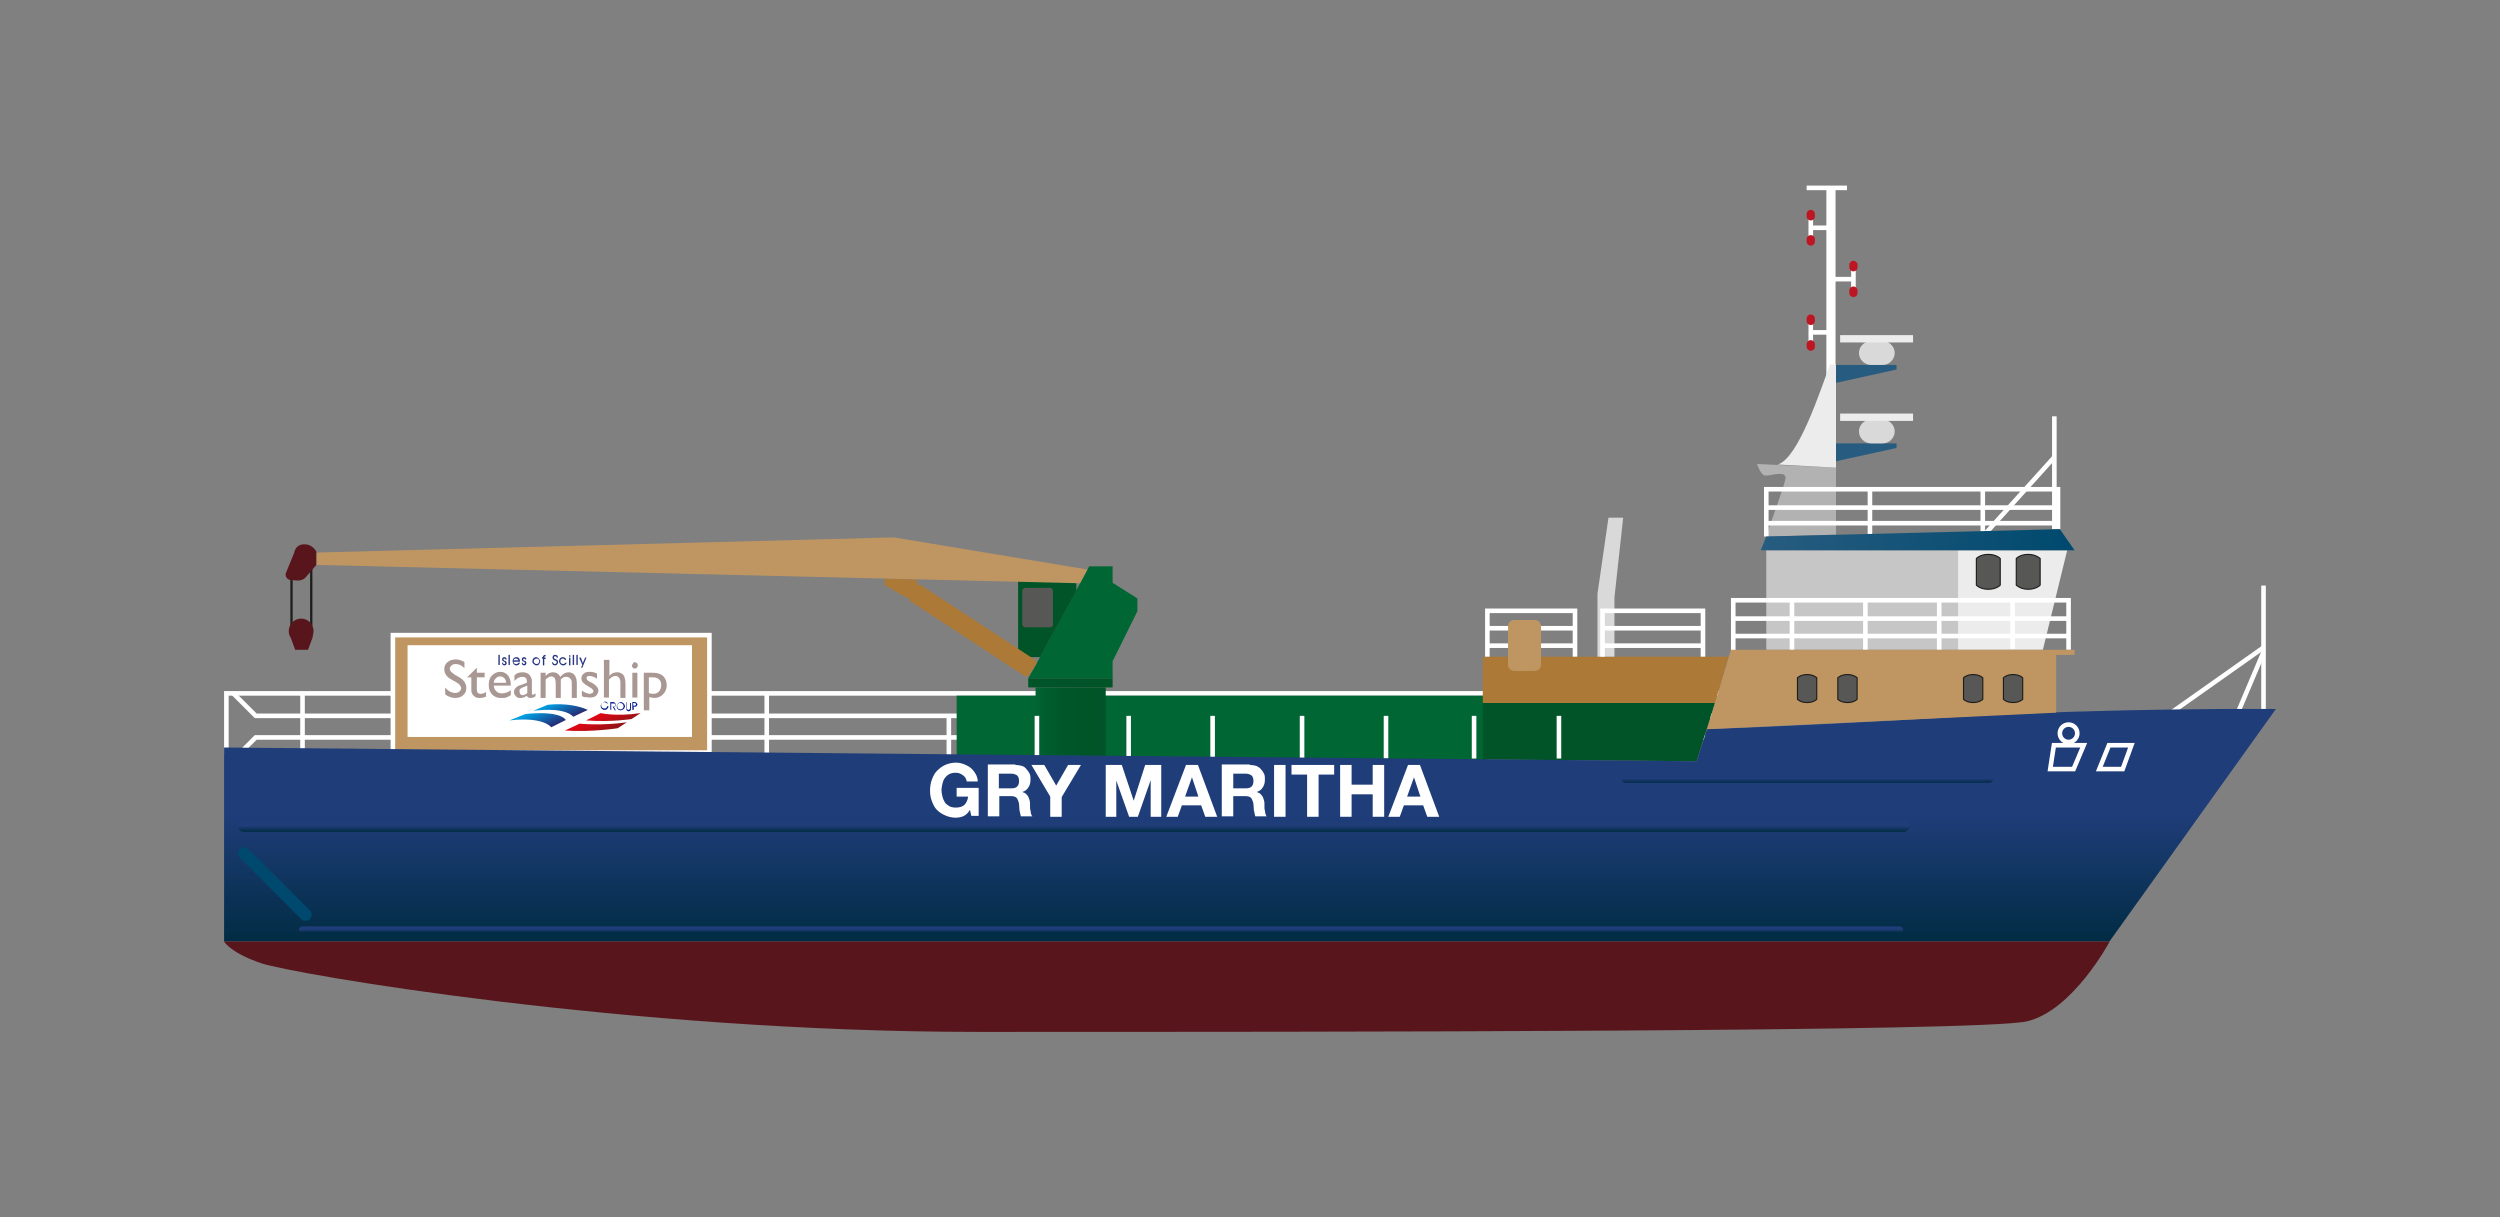 <?xml version="1.0" encoding="UTF-8" standalone="no"?>
<!-- Created with Inkscape (http://www.inkscape.org/) -->

<svg
   xmlns:dc="http://purl.org/dc/elements/1.1/"
   xmlns:cc="http://creativecommons.org/ns#"
   xmlns:rdf="http://www.w3.org/1999/02/22-rdf-syntax-ns#"
   xmlns:svg="http://www.w3.org/2000/svg"
   xmlns="http://www.w3.org/2000/svg"
   xmlns:sodipodi="http://sodipodi.sourceforge.net/DTD/sodipodi-0.dtd"
   xmlns:inkscape="http://www.inkscape.org/namespaces/inkscape"
   width="153.811mm"
   height="74.905mm"
   viewBox="0 0 544.999 265.413"
   id="svg5501"
   version="1.1"
   inkscape:version="0.91 r13725"
   sodipodi:docname="gry-maritha.svg">
  <rect x="0" y="0" width="544.999" height="265.413" fill="#808080" stroke="none"/>
  <defs
     id="defs5503">
    <linearGradient
       id="SVGID_54_"
       gradientUnits="userSpaceOnUse"
       x1="259.222"
       y1="185.348"
       x2="259.06"
       y2="180.72">
      <stop
         offset="8.178110e-02"
         style="stop-color:#923915"
         id="stop1815" />
      <stop
         offset="0.16"
         style="stop-color:#983C14"
         id="stop1817" />
      <stop
         offset="0.263"
         style="stop-color:#A94313"
         id="stop1819" />
      <stop
         offset="0.38"
         style="stop-color:#C44F10"
         id="stop1821" />
      <stop
         offset="0.497"
         style="stop-color:#E75E0C"
         id="stop1823" />
      <stop
         offset="1"
         style="stop-color:#923915"
         id="stop1825" />
    </linearGradient>
    <linearGradient
       id="SVGID_53_"
       gradientUnits="userSpaceOnUse"
       x1="295.524"
       y1="181.033"
       x2="295.524"
       y2="188.283">
      <stop
         offset="0"
         style="stop-color:#133C66"
         id="stop1804" />
      <stop
         offset="0.345"
         style="stop-color:#193763"
         id="stop1806" />
      <stop
         offset="0.696"
         style="stop-color:#252E5C"
         id="stop1808" />
      <stop
         offset="1"
         style="stop-color:#242A5A"
         id="stop1810" />
    </linearGradient>
    <linearGradient
       id="SVGID_52_"
       gradientUnits="userSpaceOnUse"
       x1="227.274"
       y1="181.033"
       x2="227.274"
       y2="188.283">
      <stop
         offset="0"
         style="stop-color:#133C66"
         id="stop1793" />
      <stop
         offset="0.345"
         style="stop-color:#193763"
         id="stop1795" />
      <stop
         offset="0.696"
         style="stop-color:#252E5C"
         id="stop1797" />
      <stop
         offset="1"
         style="stop-color:#242A5A"
         id="stop1799" />
    </linearGradient>
    <linearGradient
       id="SVGID_51_"
       gradientUnits="userSpaceOnUse"
       x1="348.914"
       y1="184.697"
       x2="350.113"
       y2="187.267">
      <stop
         offset="0"
         style="stop-color:#DF0918"
         id="stop1734" />
      <stop
         offset="0.312"
         style="stop-color:#C80D18"
         id="stop1736" />
      <stop
         offset="0.966"
         style="stop-color:#8C1717"
         id="stop1738" />
      <stop
         offset="1"
         style="stop-color:#891817"
         id="stop1740" />
    </linearGradient>
    <linearGradient
       id="SVGID_50_"
       gradientUnits="userSpaceOnUse"
       x1="341.432"
       y1="183.419"
       x2="342.808"
       y2="186.369">
      <stop
         offset="8.588960e-02"
         style="stop-color:#1798D5"
         id="stop1727" />
      <stop
         offset="1"
         style="stop-color:#2A2F6C"
         id="stop1729" />
    </linearGradient>
    <linearGradient
       id="SVGID_49_"
       gradientUnits="userSpaceOnUse"
       x1="260.254"
       y1="155.343"
       x2="261.947"
       y2="158.973">
      <stop
         offset="0"
         style="stop-color:#DF0918"
         id="stop1716" />
      <stop
         offset="0.312"
         style="stop-color:#C80D18"
         id="stop1718" />
      <stop
         offset="0.966"
         style="stop-color:#8C1717"
         id="stop1720" />
      <stop
         offset="1"
         style="stop-color:#891817"
         id="stop1722" />
    </linearGradient>
    <linearGradient
       id="SVGID_48_"
       gradientUnits="userSpaceOnUse"
       x1="249.687"
       y1="153.538"
       x2="251.63"
       y2="157.704">
      <stop
         offset="8.588960e-02"
         style="stop-color:#1798D5"
         id="stop1709" />
      <stop
         offset="1"
         style="stop-color:#2A2F6C"
         id="stop1711" />
    </linearGradient>
    <linearGradient
       id="SVGID_47_"
       gradientUnits="userSpaceOnUse"
       x1="482.907"
       y1="202.456"
       x2="484.675"
       y2="212.486">
      <stop
         offset="9.844520e-02"
         style="stop-color:#737373"
         id="stop1650" />
      <stop
         offset="1"
         style="stop-color:#FFFFFF"
         id="stop1652" />
    </linearGradient>
    <linearGradient
       id="SVGID_46_"
       gradientUnits="userSpaceOnUse"
       x1="353.85"
       y1="184.335"
       x2="365.524"
       y2="184.335">
      <stop
         offset="0"
         style="stop-color:#FFFFFF"
         id="stop1545" />
      <stop
         offset="0.521"
         style="stop-color:#B0B0B0"
         id="stop1547" />
      <stop
         offset="1"
         style="stop-color:#737373"
         id="stop1549" />
    </linearGradient>
    <linearGradient
       id="SVGID_45_"
       gradientUnits="userSpaceOnUse"
       x1="235.024"
       y1="159.616"
       x2="274.69"
       y2="159.616">
      <stop
         offset="0"
         style="stop-color:#CFCFCF"
         id="stop1514" />
      <stop
         offset="0.541"
         style="stop-color:#FFFFFF"
         id="stop1516" />
      <stop
         offset="0.939"
         style="stop-color:#D9D9D9"
         id="stop1518" />
    </linearGradient>
    <linearGradient
       id="SVGID_44_"
       gradientUnits="userSpaceOnUse"
       x1="291.434"
       y1="248.444"
       x2="291.434"
       y2="165.7">
      <stop
         offset="9.844520e-02"
         style="stop-color:#737373"
         id="stop1501" />
      <stop
         offset="0.267"
         style="stop-color:#EAEAEA"
         id="stop1503" />
      <stop
         offset="0.463"
         style="stop-color:#FBFBFB"
         id="stop1505" />
      <stop
         offset="0.923"
         style="stop-color:#D9D9D9"
         id="stop1507" />
    </linearGradient>
    <linearGradient
       id="SVGID_43_"
       gradientUnits="userSpaceOnUse"
       x1="265.607"
       y1="188.741"
       x2="265.607"
       y2="172.491">
      <stop
         offset="0"
         style="stop-color:#CFCFCF"
         id="stop1394" />
      <stop
         offset="0.877"
         style="stop-color:#D9D9D9"
         id="stop1396" />
    </linearGradient>
    <linearGradient
       id="SVGID_42_"
       gradientUnits="userSpaceOnUse"
       x1="302.732"
       y1="163.304"
       x2="358.607"
       y2="163.304">
      <stop
         offset="0"
         style="stop-color:#CFCFCF"
         id="stop1387" />
      <stop
         offset="0.935"
         style="stop-color:#FFFFFF"
         id="stop1389" />
    </linearGradient>
    <linearGradient
       id="SVGID_1_"
       gradientUnits="userSpaceOnUse"
       x1="843.906"
       y1="397.69"
       x2="859.157"
       y2="397.69">
      <stop
         offset="2.482297e-03"
         style="stop-color:#006633"
         id="stop21" />
      <stop
         offset="0.15"
         style="stop-color:#005D2D"
         id="stop23" />
      <stop
         offset="0.413"
         style="stop-color:#005628"
         id="stop25" />
      <stop
         offset="1"
         style="stop-color:#005427"
         id="stop27" />
    </linearGradient>
    <linearGradient
       id="SVGID_2_"
       gradientUnits="userSpaceOnUse"
       x1="890.667"
       y1="394.979"
       x2="890.667"
       y2="445.667">
      <stop
         offset="0.451"
         style="stop-color:#1F3D79"
         id="stop178" />
      <stop
         offset="1"
         style="stop-color:#012C44"
         id="stop180" />
    </linearGradient>
    <linearGradient
       id="SVGID_3_"
       gradientUnits="userSpaceOnUse"
       x1="852.167"
       y1="419.333"
       x2="852.167"
       y2="421.667">
      <stop
         offset="0.451"
         style="stop-color:#1F3D79"
         id="stop187" />
      <stop
         offset="1"
         style="stop-color:#012C44"
         id="stop189" />
    </linearGradient>
    <linearGradient
       id="SVGID_4_"
       gradientUnits="userSpaceOnUse"
       x1="858.167"
       y1="442.333"
       x2="858.167"
       y2="443.667">
      <stop
         offset="0.451"
         style="stop-color:#1F3D79"
         id="stop194" />
      <stop
         offset="1"
         style="stop-color:#012C44"
         id="stop196" />
    </linearGradient>
    <linearGradient
       id="SVGID_5_"
       gradientUnits="userSpaceOnUse"
       x1="1012.167"
       y1="409.333"
       x2="1012.167"
       y2="411">
      <stop
         offset="0.451"
         style="stop-color:#1F3D79"
         id="stop203" />
      <stop
         offset="1"
         style="stop-color:#012C44"
         id="stop205" />
    </linearGradient>
    <linearGradient
       id="SVGID_6_"
       gradientUnits="userSpaceOnUse"
       x1="1002"
       y1="358"
       x2="1070.375"
       y2="358">
      <stop
         offset="0"
         style="stop-color:#275C80"
         id="stop248" />
      <stop
         offset="1"
         style="stop-color:#00496E"
         id="stop250" />
    </linearGradient>
    <linearGradient
       y2="398.716"
       x2="738.873"
       y1="393.962"
       x1="736.657"
       gradientUnits="userSpaceOnUse"
       id="SVGID_39_">
      <stop
         id="stop974"
         style="stop-color:#009EE2"
         offset="8.588960e-02" />
      <stop
         id="stop976"
         style="stop-color:#272771"
         offset="1" />
    </linearGradient>
    <linearGradient
       y2="400.164"
       x2="750.646"
       y1="396.022"
       x1="748.714"
       gradientUnits="userSpaceOnUse"
       id="SVGID_40_">
      <stop
         id="stop981"
         style="stop-color:#E20613"
         offset="0" />
      <stop
         id="stop983"
         style="stop-color:#CB0A14"
         offset="0.312" />
      <stop
         id="stop985"
         style="stop-color:#8F1315"
         offset="0.966" />
      <stop
         id="stop987"
         style="stop-color:#8C1315"
         offset="1" />
    </linearGradient>
  </defs>
  <sodipodi:namedview
     id="base"
     pagecolor="#ffffff"
     bordercolor="#666666"
     borderopacity="1.0"
     inkscape:pageopacity="0.0"
     inkscape:pageshadow="2"
     inkscape:zoom="0.49497475"
     inkscape:cx="125.97272"
     inkscape:cy="-57.815496"
     inkscape:document-units="px"
     inkscape:current-layer="layer1"
     showgrid="false"
     inkscape:window-width="1280"
     inkscape:window-height="657"
     inkscape:window-x="-8"
     inkscape:window-y="-8"
     inkscape:window-maximized="1"
     fit-margin-top="15"
     fit-margin-left="15"
     fit-margin-right="15"
     fit-margin-bottom="15" />
  <g
     inkscape:label="Layer 1"
     inkscape:groupmode="layer"
     id="layer1"
     transform="translate(38.144,35.949)">
    <g
       id="g7621"
       transform="translate(-656.295,-276.292)">
      <polyline
         id="polyline5"
         points="667.5,404.6 667.5,391.5 993.3,391.5 "
         class="st0"
         style="fill:none;stroke:#ffffff;stroke-miterlimit:10" />
      <polyline
         id="polyline7"
         points="992,396.4 673.9,396.4 669,391.5 "
         class="st0"
         style="fill:none;stroke:#ffffff;stroke-miterlimit:10" />
      <polyline
         id="polyline9"
         points="992,401.1 673.9,401.1 671.3,403.7 "
         class="st0"
         style="fill:none;stroke:#ffffff;stroke-miterlimit:10" />
      <rect
         id="rect11"
         height="25.6"
         width="69"
         class="st1"
         y="378.8"
         x="703.8"
         style="fill:#bf9662;stroke:#ffffff;stroke-miterlimit:10" />
      <polygon
         id="polygon18"
         points="826.7,405.8 826.7,392 942.4,392 942.4,406.8 "
         class="st2"
         style="fill:#006633" />
      <rect
         id="rect29"
         height="14.9"
         width="15.3"
         class="st3"
         y="390.2"
         x="843.9"
         style="fill:url(#SVGID_1_)" />
      <line
         id="line31"
         y2="366"
         x2="681.7"
         y1="376.8"
         x1="681.7"
         class="st4"
         style="fill:#58151b;stroke:#1d1d1b;stroke-width:0.5;stroke-miterlimit:10" />
      <line
         id="line33"
         y2="363.7"
         x2="686"
         y1="376.8"
         x1="686"
         class="st5"
         style="fill:none;stroke:#1d1d1b;stroke-width:0.5;stroke-miterlimit:10" />
      <path
         id="path35"
         d="m 687.2,360.8 c 0,0 -0.7,-1.8 -2.7,-1.8 -2,0 -2.2,1.8 -2.2,1.8 l -1.8,4.4 c -0.3,0.7 0.2,1.5 1,1.6 l 1.6,0.1 c 0.6,0 1.2,-0.2 1.6,-0.6 l 2.4,-2.8 0,-2.7 z"
         class="st6"
         inkscape:connector-curvature="0"
         style="fill:#58151b" />
      <rect
         id="rect37"
         height="2"
         width="18.4"
         class="st7"
         y="388.2"
         x="842.3"
         style="fill:#005427" />
      <polygon
         id="polygon39"
         points="842.3,388.2 860.7,388.2 860.7,384.5 866.1,373.6 866.1,370.8 860.7,367.4 860.7,363.8 855.6,363.8 843.9,385.4 "
         class="st2"
         style="fill:#006633" />
      <polygon
         id="polygon41"
         points="840.1,383.6 840.1,366.5 852.8,366.5 852.8,369.1 844.9,383.6 "
         class="st7"
         style="fill:#005427" />
      <path
         id="path43"
         d="m 841.5,387.7 -24.9,-16.3 c -0.3,-0.2 -0.4,-0.7 -0.2,-1 l 1.5,-2.3 c 0.2,-0.3 0.7,-0.4 1,-0.2 l 24.9,16.3 c 0.3,0.2 0.4,0.7 0.2,1 l -1.5,2.3 c -0.2,0.3 -0.6,0.4 -1,0.2 z"
         class="st8"
         inkscape:connector-curvature="0"
         style="fill:#ac7936" />
      <path
         id="path45"
         d="m 811,366.5 0,1.4 4,2.3 c 0,0 1.1,0.8 1.5,0.3 0.3,-0.5 1.5,-2.3 1.5,-2.3 0,0 0.5,-1.5 -0.4,-1.5 -0.8,-0.1 -6.6,-0.2 -6.6,-0.2 z"
         class="st8"
         inkscape:connector-curvature="0"
         style="fill:#ac7936" />
      <polygon
         id="polygon47"
         points="855.2,364.5 813,357.5 687.2,360.8 687.2,363.5 853.6,367.5 "
         class="st9"
         style="fill:#bf9662" />
      <path
         id="path49"
         d="m 847,377.1 -5.3,0 c -0.4,0 -0.7,-0.3 -0.7,-0.7 l 0,-7.2 c 0,-0.4 0.3,-0.7 0.7,-0.7 l 5.3,0 c 0.4,0 0.7,0.3 0.7,0.7 l 0,7.2 c 0.1,0.4 -0.3,0.7 -0.7,0.7 z"
         class="st10"
         inkscape:connector-curvature="0"
         style="fill:#575756" />
      <path
         id="path51"
         d="m 686.5,377.9 c 0,-1.5 -1.2,-2.7 -2.7,-2.7 -1.5,0 -2.7,1.2 -2.7,2.7 0,0.5 0.1,1 0.4,1.4 l 1,2.7 2.8,0 1,-2.7 c 0,-0.4 0.2,-0.9 0.2,-1.4 z"
         class="st6"
         inkscape:connector-curvature="0"
         style="fill:#58151b" />
      <line
         id="line53"
         y2="281.3"
         x2="1017.3"
         y1="324.8"
         x1="1017.3"
         class="st11"
         style="fill:none;stroke:#ffffff;stroke-width:2;stroke-miterlimit:10" />
      <rect
         id="rect55"
         height="21.7"
         width="41.8"
         class="st12"
         y="360.3"
         x="1003.2"
         style="fill:#c6c6c6" />
      <polygon
         id="polygon57"
         points="1068.8,360.3 1045,360.3 1045,382 1063.5,382 "
         class="st13"
         style="fill:#ececec" />
      <path
         id="path59"
         d="m 1018.4,356.9 0,-14.6 -17.2,-0.8 c 0,0 0.7,2.3 1.7,2.5 1,0.2 4.5,-1.2 4.5,0.5 0,1.2 -3.6,10.6 -4.2,12.8 l 15.2,-0.4 z"
         class="st14"
         inkscape:connector-curvature="0"
         style="fill:#b2b2b2" />
      <path
         id="path61"
         d="m 1018.4,342.3 0,-22.5 -1.3,0 c -2.1,5.6 -6.9,20.5 -11.4,21.8 l 12.7,0.7 z"
         class="st13"
         inkscape:connector-curvature="0"
         style="fill:#ececec" />
      <polygon
         id="polygon63"
         points="1031.6,337 1031.6,338 1018.4,340.9 1018.4,337 "
         class="st15"
         style="fill:#275c80" />
      <polygon
         id="polygon65"
         points="1031.6,319.9 1031.6,320.9 1018.4,323.8 1018.4,319.9 "
         class="st15"
         style="fill:#275c80" />
      <path
         id="path67"
         d="m 1054.2,367.9 c 0,0 -0.8,0.9 -2.6,0.9 -1.8,0 -2.6,-0.9 -2.6,-0.9 l 0,-5.8 c 0,0 0.8,-0.9 2.6,-0.9 1.8,0 2.6,0.9 2.6,0.9 l 0,5.8 z"
         class="st16"
         inkscape:connector-curvature="0"
         style="fill:#575756;stroke:#1d1d1b;stroke-width:0.25;stroke-miterlimit:10" />
      <path
         id="path69"
         d="m 1062.9,367.9 c 0,0 -0.8,0.9 -2.6,0.9 -1.7,0 -2.6,-0.9 -2.6,-0.9 l 0,-5.8 c 0,0 0.8,-0.9 2.6,-0.9 1.7,0 2.6,0.9 2.6,0.9 l 0,5.8 z"
         class="st16"
         inkscape:connector-curvature="0"
         style="fill:#575756;stroke:#1d1d1b;stroke-width:0.25;stroke-miterlimit:10" />
      <polygon
         id="polygon71"
         points="941.4,405.9 941.4,393.6 992,393.6 988,406.3 "
         class="st7"
         style="fill:#005427" />
      <polygon
         id="polygon73"
         points="941.4,383.5 941.4,393.6 992,393.6 995,383.5 "
         class="st8"
         style="fill:#ac7936" />
      <path
         id="path75"
         d="m 1028.6,337 -2.6,0 c -1.4,0 -2.6,-1.2 -2.6,-2.6 l 0,0 c 0,-1.4 1.2,-2.6 2.6,-2.6 l 2.6,0 c 1.4,0 2.6,1.2 2.6,2.6 l 0,0 c 0,1.4 -1.2,2.6 -2.6,2.6 z"
         class="st17"
         inkscape:connector-curvature="0"
         style="fill:#d9d9d9" />
      <rect
         id="rect77"
         height="1.6"
         width="15.9"
         class="st13"
         y="330.5"
         x="1019.3"
         style="fill:#ececec" />
      <path
         id="path79"
         d="m 1028.6,319.9 -2.6,0 c -1.4,0 -2.6,-1.2 -2.6,-2.6 l 0,0 c 0,-1.4 1.2,-2.6 2.6,-2.6 l 2.6,0 c 1.4,0 2.6,1.2 2.6,2.6 l 0,0 c 0,1.4 -1.2,2.6 -2.6,2.6 z"
         class="st17"
         inkscape:connector-curvature="0"
         style="fill:#d9d9d9" />
      <rect
         id="rect81"
         height="1.6"
         width="15.9"
         class="st13"
         y="313.4"
         x="1019.3"
         style="fill:#ececec" />
      <polygon
         id="polygon83"
         points="966.4,383.5 970.1,383.5 970.1,370.6 972,353.2 968.8,353.2 966.4,369.8 "
         class="st17"
         style="fill:#d9d9d9" />
      <line
         id="line85"
         y2="403.7"
         x2="684.1"
         y1="391.5"
         x1="684.1"
         class="st0"
         style="fill:none;stroke:#ffffff;stroke-miterlimit:10" />
      <line
         id="line87"
         y2="405.7"
         x2="785.3"
         y1="391.5"
         x1="785.3"
         class="st0"
         style="fill:none;stroke:#ffffff;stroke-miterlimit:10" />
      <line
         id="line89"
         y2="405.7"
         x2="825"
         y1="396.4"
         x1="825"
         class="st0"
         style="fill:none;stroke:#ffffff;stroke-miterlimit:10" />
      <line
         id="line91"
         y2="405.7"
         x2="844.2"
         y1="396.4"
         x1="844.2"
         class="st0"
         style="fill:none;stroke:#ffffff;stroke-miterlimit:10" />
      <line
         id="line93"
         y2="405.7"
         x2="864.2"
         y1="396.4"
         x1="864.2"
         class="st0"
         style="fill:none;stroke:#ffffff;stroke-miterlimit:10" />
      <line
         id="line95"
         y2="405.7"
         x2="882.5"
         y1="396.4"
         x1="882.5"
         class="st0"
         style="fill:none;stroke:#ffffff;stroke-miterlimit:10" />
      <line
         id="line97"
         y2="405.7"
         x2="902"
         y1="396.4"
         x1="902"
         class="st0"
         style="fill:none;stroke:#ffffff;stroke-miterlimit:10" />
      <line
         id="line99"
         y2="405.7"
         x2="920.3"
         y1="396.4"
         x1="920.3"
         class="st0"
         style="fill:none;stroke:#ffffff;stroke-miterlimit:10" />
      <line
         id="line101"
         y2="405.7"
         x2="939.5"
         y1="396.4"
         x1="939.5"
         class="st0"
         style="fill:none;stroke:#ffffff;stroke-miterlimit:10" />
      <line
         id="line103"
         y2="405.7"
         x2="958"
         y1="396.4"
         x1="958"
         class="st0"
         style="fill:none;stroke:#ffffff;stroke-miterlimit:10" />
      <line
         id="line105"
         y2="395.6"
         x2="1111.6"
         y1="368"
         x1="1111.6"
         class="st0"
         style="fill:none;stroke:#ffffff;stroke-miterlimit:10" />
      <line
         id="line107"
         y2="396.2"
         x2="1105.8"
         y1="382.5"
         x1="1111.6"
         class="st0"
         style="fill:none;stroke:#ffffff;stroke-miterlimit:10" />
      <line
         id="line109"
         y2="395.9"
         x2="1091.2"
         y1="381.5"
         x1="1111.6"
         class="st0"
         style="fill:none;stroke:#ffffff;stroke-miterlimit:10" />
      <line
         id="line111"
         y2="331.1"
         x2="1066"
         y1="355.7"
         x1="1066"
         class="st0"
         style="fill:none;stroke:#ffffff;stroke-miterlimit:10" />
      <line
         id="line113"
         y2="357.3"
         x2="1050.4"
         y1="340"
         x1="1066"
         class="st0"
         style="fill:none;stroke:#ffffff;stroke-miterlimit:10" />
      <polyline
         id="polyline115"
         points="1003.2,357.3 1003.2,347 1066.8,347 1066.8,355.7 "
         class="st0"
         style="fill:none;stroke:#ffffff;stroke-miterlimit:10" />
      <line
         id="line117"
         y2="351"
         x2="1003.2"
         y1="351"
         x1="1066.8"
         class="st0"
         style="fill:none;stroke:#ffffff;stroke-miterlimit:10" />
      <line
         id="line119"
         y2="354.4"
         x2="1066.8"
         y1="354.4"
         x1="1003.2"
         class="st0"
         style="fill:none;stroke:#ffffff;stroke-miterlimit:10" />
      <line
         id="line121"
         y2="357.3"
         x2="1050.4"
         y1="347"
         x1="1050.4"
         class="st0"
         style="fill:none;stroke:#ffffff;stroke-miterlimit:10" />
      <line
         id="line123"
         y2="358"
         x2="1025.8"
         y1="347"
         x1="1025.8"
         class="st0"
         style="fill:none;stroke:#ffffff;stroke-miterlimit:10" />
      <polyline
         id="polyline125"
         points="1069.1,382 1069.1,371.2 996,371.2 996,383.5 "
         class="st0"
         style="fill:none;stroke:#ffffff;stroke-miterlimit:10" />
      <line
         id="line127"
         y2="375.2"
         x2="996"
         y1="375.2"
         x1="1069.1"
         class="st0"
         style="fill:none;stroke:#ffffff;stroke-miterlimit:10" />
      <line
         id="line129"
         y2="379"
         x2="996"
         y1="379"
         x1="1069.1"
         class="st0"
         style="fill:none;stroke:#ffffff;stroke-miterlimit:10" />
      <line
         id="line131"
         y2="381.8"
         x2="1056.9"
         y1="371.2"
         x1="1056.9"
         class="st0"
         style="fill:none;stroke:#ffffff;stroke-miterlimit:10" />
      <line
         id="line133"
         y2="382"
         x2="1040.9"
         y1="371.2"
         x1="1040.9"
         class="st0"
         style="fill:none;stroke:#ffffff;stroke-miterlimit:10" />
      <line
         id="line135"
         y2="382"
         x2="1024.8"
         y1="371.2"
         x1="1024.8"
         class="st0"
         style="fill:none;stroke:#ffffff;stroke-miterlimit:10" />
      <line
         id="line137"
         y2="382"
         x2="1008.8"
         y1="371.2"
         x1="1008.8"
         class="st0"
         style="fill:none;stroke:#ffffff;stroke-miterlimit:10" />
      <polyline
         id="polyline139"
         points="942.4,383.5 942.4,373.5 961.5,373.5 961.5,383.5 "
         class="st0"
         style="fill:none;stroke:#ffffff;stroke-miterlimit:10" />
      <line
         id="line141"
         y2="377.3"
         x2="942.4"
         y1="377.3"
         x1="961.5"
         class="st0"
         style="fill:none;stroke:#ffffff;stroke-miterlimit:10" />
      <line
         id="line143"
         y2="381.1"
         x2="961.5"
         y1="381.1"
         x1="942.4"
         class="st0"
         style="fill:none;stroke:#ffffff;stroke-miterlimit:10" />
      <polyline
         id="polyline145"
         points="967.5,383.5 967.5,373.5 989.4,373.5 989.4,383.5 "
         class="st0"
         style="fill:none;stroke:#ffffff;stroke-miterlimit:10" />
      <line
         id="line147"
         y2="377.3"
         x2="989.4"
         y1="377.3"
         x1="967.5"
         class="st0"
         style="fill:none;stroke:#ffffff;stroke-miterlimit:10" />
      <line
         id="line149"
         y2="381.1"
         x2="989.4"
         y1="381.1"
         x1="967.5"
         class="st0"
         style="fill:none;stroke:#ffffff;stroke-miterlimit:10" />
      <line
         id="line151"
         y2="312.8"
         x2="1012.8"
         y1="312.8"
         x1="1017.3"
         class="st0"
         style="fill:none;stroke:#ffffff;stroke-miterlimit:10" />
      <line
         id="line153"
         y2="315.2"
         x2="1012.9"
         y1="310.2"
         x1="1012.9"
         class="st0"
         style="fill:none;stroke:#ffffff;stroke-miterlimit:10" />
      <path
         id="path155"
         d="m 1012.9,311.2 0,0 c -0.5,0 -0.9,-0.4 -0.9,-0.9 l 0,-0.5 c 0,-0.5 0.4,-0.9 0.9,-0.9 l 0,0 c 0.5,0 0.9,0.4 0.9,0.9 l 0,0.5 c 0,0.5 -0.4,0.9 -0.9,0.9 z"
         class="st18"
         inkscape:connector-curvature="0"
         style="fill:#bd1622" />
      <path
         id="path157"
         d="m 1012.9,316.8 0,0 c -0.5,0 -0.9,-0.4 -0.9,-0.9 l 0,-0.5 c 0,-0.5 0.4,-0.9 0.9,-0.9 l 0,0 c 0.5,0 0.9,0.4 0.9,0.9 l 0,0.5 c 0,0.5 -0.4,0.9 -0.9,0.9 z"
         class="st18"
         inkscape:connector-curvature="0"
         style="fill:#bd1622" />
      <line
         id="line159"
         y2="290"
         x2="1012.8"
         y1="290"
         x1="1017.3"
         class="st0"
         style="fill:none;stroke:#ffffff;stroke-miterlimit:10" />
      <line
         id="line161"
         y2="292.4"
         x2="1012.9"
         y1="287.4"
         x1="1012.9"
         class="st0"
         style="fill:none;stroke:#ffffff;stroke-miterlimit:10" />
      <path
         id="path163"
         d="m 1012.9,288.4 0,0 c -0.5,0 -0.9,-0.4 -0.9,-0.9 l 0,-0.5 c 0,-0.5 0.4,-0.9 0.9,-0.9 l 0,0 c 0.5,0 0.9,0.4 0.9,0.9 l 0,0.5 c 0,0.5 -0.4,0.9 -0.9,0.9 z"
         class="st18"
         inkscape:connector-curvature="0"
         style="fill:#bd1622" />
      <path
         id="path165"
         d="m 1012.9,293.9 0,0 c -0.5,0 -0.9,-0.4 -0.9,-0.9 l 0,-0.5 c 0,-0.5 0.4,-0.9 0.9,-0.9 l 0,0 c 0.5,0 0.9,0.4 0.9,0.9 l 0,0.5 c 0,0.5 -0.4,0.9 -0.9,0.9 z"
         class="st18"
         inkscape:connector-curvature="0"
         style="fill:#bd1622" />
      <line
         id="line167"
         y2="301.2"
         x2="1022.3"
         y1="301.2"
         x1="1017.8"
         class="st0"
         style="fill:none;stroke:#ffffff;stroke-miterlimit:10" />
      <line
         id="line169"
         y2="298.8"
         x2="1022.2"
         y1="303.8"
         x1="1022.2"
         class="st0"
         style="fill:none;stroke:#ffffff;stroke-miterlimit:10" />
      <path
         id="path171"
         d="m 1022.2,302.8 0,0 c 0.5,0 0.9,0.4 0.9,0.9 l 0,0.5 c 0,0.5 -0.4,0.9 -0.9,0.9 l 0,0 c -0.5,0 -0.9,-0.4 -0.9,-0.9 l 0,-0.5 c 0,-0.5 0.4,-0.9 0.9,-0.9 z"
         class="st18"
         inkscape:connector-curvature="0"
         style="fill:#bd1622" />
      <path
         id="path173"
         d="m 1022.2,297.2 0,0 c 0.5,0 0.9,0.4 0.9,0.9 l 0,0.5 c 0,0.5 -0.4,0.9 -0.9,0.9 l 0,0 c -0.5,0 -0.9,-0.4 -0.9,-0.9 l 0,-0.5 c 0,-0.5 0.4,-0.9 0.9,-0.9 z"
         class="st18"
         inkscape:connector-curvature="0"
         style="fill:#bd1622" />
      <line
         id="line175"
         y2="281.3"
         x2="1012"
         y1="281.3"
         x1="1020.8"
         class="st0"
         style="fill:none;stroke:#ffffff;stroke-miterlimit:10" />
      <path
         id="path182"
         d="m 667,403.3 0,42.3 411,0 36.3,-50.7 c 0,0 -35,-0.3 -69,1.7 -34,2 -55,2.7 -55,2.7 l -2.3,7 -321,-3 z"
         class="st19"
         style="fill:url(#SVGID_2_)"
         inkscape:connector-curvature="0" />
      <path
         id="path184"
         d="m 1078,445.7 c 0,0 -8,15 -18,17.3 -10,2.3 -152.3,2.3 -228.7,2.3 -76.4,0 -149.7,-12.7 -156.3,-15 -6.7,-2.3 -8,-4.7 -8,-4.7 l 411,0 z"
         class="st6"
         inkscape:connector-curvature="0"
         style="fill:#58151b" />
      <path
         id="path191"
         d="m 1033.2,421.7 -362,0 c -0.6,0 -1.2,-0.5 -1.2,-1.2 l 0,0 c 0,-0.6 0.5,-1.2 1.2,-1.2 l 362,0 c 0.6,0 1.2,0.5 1.2,1.2 l 0,0 c -0.1,0.6 -0.6,1.2 -1.2,1.2 z"
         class="st20"
         style="fill:url(#SVGID_3_)"
         inkscape:connector-curvature="0" />
      <path
         id="path198"
         d="m 1032.3,443.7 -348.3,0 c -0.4,0 -0.7,-0.3 -0.7,-0.7 l 0,0 c 0,-0.4 0.3,-0.7 0.7,-0.7 l 348.3,0 c 0.4,0 0.7,0.3 0.7,0.7 l 0,0 c 0,0.4 -0.3,0.7 -0.7,0.7 z"
         class="st21"
         style="fill:url(#SVGID_4_)"
         inkscape:connector-curvature="0" />
      <path
         id="path200"
         d="m 683.8,440.7 -13.4,-13.4 c -0.5,-0.5 -0.5,-1.4 0,-1.9 l 0,0 c 0.5,-0.5 1.4,-0.5 1.9,0 l 13.4,13.4 c 0.5,0.5 0.5,1.4 0,1.9 l 0,0 c -0.5,0.5 -1.4,0.5 -1.9,0 z"
         class="st22"
         inkscape:connector-curvature="0"
         style="fill:#00496e" />
      <path
         id="path207"
         d="m 1051.8,411 -79.3,0 c -0.5,0 -0.8,-0.4 -0.8,-0.8 l 0,0 c 0,-0.5 0.4,-0.8 0.8,-0.8 l 79.3,0 c 0.5,0 0.8,0.4 0.8,0.8 l 0,0 c 0.1,0.4 -0.3,0.8 -0.8,0.8 z"
         class="st23"
         style="fill:url(#SVGID_5_)"
         inkscape:connector-curvature="0" />
      <g
         id="g209">
        <path
           id="path211"
           d="m 828.1,418.3 c -0.5,0.2 -1.1,0.3 -1.6,0.3 -0.9,0 -1.6,-0.2 -2.3,-0.5 -0.7,-0.3 -1.3,-0.7 -1.8,-1.2 -0.5,-0.5 -0.8,-1.1 -1.1,-1.9 -0.3,-0.8 -0.4,-1.5 -0.4,-2.3 0,-0.8 0.1,-1.6 0.4,-2.4 0.3,-0.8 0.6,-1.4 1.1,-1.9 0.5,-0.5 1.1,-1 1.8,-1.3 0.7,-0.3 1.5,-0.5 2.3,-0.5 0.6,0 1.1,0.1 1.7,0.3 0.5,0.2 1,0.4 1.5,0.8 0.4,0.3 0.8,0.8 1.1,1.3 0.3,0.5 0.5,1.1 0.5,1.7 l -2.4,0 c -0.1,-0.6 -0.4,-1.1 -0.9,-1.4 -0.4,-0.3 -0.9,-0.5 -1.5,-0.5 -0.6,0 -1,0.1 -1.4,0.3 -0.4,0.2 -0.7,0.5 -1,0.9 -0.3,0.4 -0.4,0.8 -0.5,1.2 -0.1,0.5 -0.2,0.9 -0.2,1.4 0,0.5 0.1,0.9 0.2,1.4 0.1,0.4 0.3,0.9 0.5,1.2 0.2,0.4 0.6,0.6 1,0.9 0.4,0.2 0.9,0.3 1.4,0.3 0.8,0 1.5,-0.2 1.9,-0.6 0.4,-0.4 0.7,-1 0.8,-1.8 l -2.5,0 0,-1.9 4.8,0 0,6.1 -1.6,0 -0.3,-1.3 c -0.5,0.8 -1,1.2 -1.5,1.4 z"
           class="st24"
           inkscape:connector-curvature="0"
           style="fill:#ffffff" />
        <path
           id="path213"
           d="m 839.5,407.1 c 0.5,0 1,0.1 1.4,0.2 0.4,0.1 0.8,0.4 1,0.7 0.3,0.3 0.5,0.6 0.7,1 0.2,0.4 0.2,0.8 0.2,1.2 0,0.7 -0.1,1.2 -0.4,1.7 -0.3,0.5 -0.7,0.9 -1.4,1.1 l 0,0 c 0.3,0.1 0.6,0.2 0.8,0.4 0.2,0.2 0.4,0.4 0.5,0.6 0.1,0.2 0.2,0.5 0.3,0.8 0.1,0.3 0.1,0.6 0.1,0.9 0,0.2 0,0.4 0,0.6 0,0.2 0,0.5 0.1,0.7 0,0.3 0.1,0.5 0.1,0.7 0.1,0.2 0.1,0.4 0.3,0.6 l -2.5,0 c -0.1,-0.4 -0.2,-0.8 -0.3,-1.3 0,-0.5 -0.1,-1 -0.1,-1.4 -0.1,-0.6 -0.3,-1 -0.5,-1.3 -0.3,-0.3 -0.7,-0.4 -1.3,-0.4 l -2.5,0 0,4.4 -2.5,0 0,-11.3 6,0 z m -0.9,5.1 c 0.6,0 1,-0.1 1.3,-0.4 0.3,-0.3 0.4,-0.7 0.4,-1.2 0,-0.5 -0.1,-0.9 -0.4,-1.2 -0.3,-0.2 -0.7,-0.4 -1.3,-0.4 l -2.7,0 0,3.2 2.7,0 z"
           class="st24"
           inkscape:connector-curvature="0"
           style="fill:#ffffff" />
        <path
           id="path215"
           d="m 843,407.1 2.8,0 2.6,4.5 2.6,-4.5 2.8,0 -4.2,7 0,4.3 -2.5,0 0,-4.4 -4.1,-6.9 z"
           class="st24"
           inkscape:connector-curvature="0"
           style="fill:#ffffff" />
        <path
           id="path217"
           d="m 862.7,407.1 2.6,7.8 0,0 2.5,-7.8 3.5,0 0,11.3 -2.3,0 0,-8 0,0 -2.8,8 -1.9,0 -2.8,-7.9 0,0 0,7.9 -2.3,0 0,-11.3 3.5,0 z"
           class="st24"
           inkscape:connector-curvature="0"
           style="fill:#ffffff" />
        <path
           id="path219"
           d="m 879.3,407.1 4.2,11.3 -2.6,0 -0.9,-2.5 -4.2,0 -0.9,2.5 -2.5,0 4.3,-11.3 2.6,0 z m 0.1,6.9 -1.4,-4.2 0,0 -1.5,4.2 2.9,0 z"
           class="st24"
           inkscape:connector-curvature="0"
           style="fill:#ffffff" />
        <path
           id="path221"
           d="m 890.6,407.1 c 0.5,0 1,0.1 1.4,0.2 0.4,0.2 0.8,0.4 1,0.7 0.3,0.3 0.5,0.6 0.7,1 0.2,0.4 0.2,0.8 0.2,1.2 0,0.7 -0.1,1.2 -0.4,1.7 -0.3,0.5 -0.7,0.9 -1.4,1.1 l 0,0 c 0.3,0.1 0.6,0.2 0.8,0.4 0.2,0.2 0.4,0.4 0.5,0.6 0.1,0.2 0.2,0.5 0.3,0.8 0.1,0.3 0.1,0.6 0.1,0.9 0,0.2 0,0.4 0,0.6 0,0.2 0,0.5 0.1,0.7 0,0.3 0.1,0.5 0.1,0.7 0.1,0.2 0.1,0.4 0.3,0.6 l -2.5,0 c -0.1,-0.4 -0.2,-0.8 -0.3,-1.3 0,-0.5 -0.1,-1 -0.1,-1.4 -0.1,-0.6 -0.3,-1 -0.5,-1.3 -0.3,-0.3 -0.7,-0.4 -1.3,-0.4 l -2.6,0 0,4.4 -2.5,0 0,-11.3 6.1,0 z m -0.9,5.1 c 0.6,0 1,-0.1 1.3,-0.4 0.3,-0.3 0.4,-0.7 0.4,-1.2 0,-0.5 -0.1,-0.9 -0.4,-1.2 -0.3,-0.2 -0.7,-0.4 -1.3,-0.4 l -2.7,0 0,3.2 2.7,0 z"
           class="st24"
           inkscape:connector-curvature="0"
           style="fill:#ffffff" />
        <path
           id="path223"
           d="m 898.4,407.1 0,11.3 -2.5,0 0,-11.3 2.5,0 z"
           class="st24"
           inkscape:connector-curvature="0"
           style="fill:#ffffff" />
        <path
           id="path225"
           d="m 899.7,409.2 0,-2.1 9.3,0 0,2.1 -3.4,0 0,9.2 -2.5,0 0,-9.2 -3.4,0 z"
           class="st24"
           inkscape:connector-curvature="0"
           style="fill:#ffffff" />
        <path
           id="path227"
           d="m 912.8,407.1 0,4.3 4.6,0 0,-4.3 2.5,0 0,11.3 -2.5,0 0,-4.9 -4.6,0 0,4.9 -2.5,0 0,-11.3 2.5,0 z"
           class="st24"
           inkscape:connector-curvature="0"
           style="fill:#ffffff" />
        <path
           id="path229"
           d="m 927.7,407.1 4.2,11.3 -2.6,0 -0.9,-2.5 -4.2,0 -0.9,2.5 -2.5,0 4.3,-11.3 2.6,0 z m 0.1,6.9 -1.4,-4.2 0,0 -1.5,4.2 2.9,0 z"
           class="st24"
           inkscape:connector-curvature="0"
           style="fill:#ffffff" />
      </g>
      <polygon
         id="polygon231"
         points="1070.2,408 1072.4,402.8 1065.9,402.8 1065.1,408 "
         class="st0"
         style="fill:none;stroke:#ffffff;stroke-miterlimit:10" />
      <polygon
         id="polygon233"
         points="1075.8,408 1080.9,408 1082.8,402.8 1077.9,402.8 "
         class="st0"
         style="fill:none;stroke:#ffffff;stroke-miterlimit:10" />
      <circle
         id="circle235"
         r="1.9"
         cy="400.2"
         cx="1069.1"
         class="st0"
         style="fill:none;stroke:#ffffff;stroke-miterlimit:10" />
      <polygon
         id="polygon237"
         points="1066.4,395.7 990.3,399.3 995.5,382 1070.4,382 1070.4,383.1 1066.4,383.1 "
         class="st9"
         style="fill:#bf9662" />
      <path
         id="path239"
         d="m 1014.2,392.8 c 0,0 -0.7,0.7 -2.1,0.7 -1.4,0 -2.1,-0.7 -2.1,-0.7 l 0,-4.7 c 0,0 0.7,-0.7 2.1,-0.7 1.4,0 2.1,0.7 2.1,0.7 l 0,4.7 z"
         class="st16"
         inkscape:connector-curvature="0"
         style="fill:#575756;stroke:#1d1d1b;stroke-width:0.25;stroke-miterlimit:10" />
      <path
         id="path241"
         d="m 1023,392.8 c 0,0 -0.7,0.7 -2.1,0.7 -1.4,0 -2.1,-0.7 -2.1,-0.7 l 0,-4.7 c 0,0 0.7,-0.7 2.1,-0.7 1.4,0 2.1,0.7 2.1,0.7 l 0,4.7 z"
         class="st16"
         inkscape:connector-curvature="0"
         style="fill:#575756;stroke:#1d1d1b;stroke-width:0.25;stroke-miterlimit:10" />
      <path
         id="path243"
         d="m 1050.4,392.8 c 0,0 -0.7,0.7 -2.1,0.7 -1.4,0 -2.1,-0.7 -2.1,-0.7 l 0,-4.7 c 0,0 0.7,-0.7 2.1,-0.7 1.4,0 2.1,0.7 2.1,0.7 l 0,4.7 z"
         class="st16"
         inkscape:connector-curvature="0"
         style="fill:#575756;stroke:#1d1d1b;stroke-width:0.25;stroke-miterlimit:10" />
      <path
         id="path245"
         d="m 1059.1,392.8 c 0,0 -0.7,0.7 -2.1,0.7 -1.4,0 -2.1,-0.7 -2.1,-0.7 l 0,-4.7 c 0,0 0.7,-0.7 2.1,-0.7 1.4,0 2.1,0.7 2.1,0.7 l 0,4.7 z"
         class="st16"
         inkscape:connector-curvature="0"
         style="fill:#575756;stroke:#1d1d1b;stroke-width:0.25;stroke-miterlimit:10" />
      <polygon
         id="polygon252"
         points="1067.2,355.7 1070.4,360.3 1002,360.3 1003.2,357.3 "
         class="st25"
         style="fill:url(#SVGID_6_)" />
      <path
         id="path254"
         d="m 952.7,386.6 -4.4,0 c -0.8,0 -1.4,-0.6 -1.4,-1.4 l 0,-8.3 c 0,-0.8 0.6,-1.4 1.4,-1.4 l 4.4,0 c 0.8,0 1.4,0.6 1.4,1.4 l 0,8.3 c 0,0.8 -0.6,1.4 -1.4,1.4 z"
         class="st9"
         inkscape:connector-curvature="0"
         style="fill:#bf9662" />
      <rect
         id="rect925"
         height="20"
         width="62"
         class="st24"
         y="381"
         x="707"
         style="fill:#ffffff" />
      <rect
         id="rect927"
         height="2.2"
         width="0.3"
         class="st92"
         y="383.1"
         x="726.8"
         style="fill:#283582" />
      <path
         id="path929"
         d="m 727.8,384.8 c 0,0.2 0.1,0.3 0.3,0.3 0.1,0 0.2,-0.1 0.2,-0.2 0,-0.1 -0.1,-0.2 -0.2,-0.3 -0.2,-0.1 -0.3,-0.1 -0.3,-0.1 -0.1,-0.1 -0.2,-0.2 -0.2,-0.4 0,-0.3 0.2,-0.5 0.5,-0.5 0.3,0 0.5,0.2 0.5,0.5 l -0.3,0 c 0,-0.1 -0.1,-0.2 -0.2,-0.2 -0.1,0 -0.2,0.1 -0.2,0.2 0,0.2 0.1,0.2 0.3,0.3 0.3,0.1 0.4,0.2 0.4,0.5 0,0.3 -0.2,0.5 -0.5,0.5 -0.3,0 -0.5,-0.2 -0.5,-0.6 l 0.2,0 z"
         class="st92"
         inkscape:connector-curvature="0"
         style="fill:#283582" />
      <rect
         id="rect931"
         height="2.2"
         width="0.3"
         class="st92"
         y="383.1"
         x="729"
         style="fill:#283582" />
      <path
         id="path933"
         d="m 731.2,384.3 -1.1,0 c 0.1,-0.3 0.3,-0.4 0.5,-0.4 0.3,0 0.5,0.2 0.6,0.4 z m -1.1,0.3 1.4,0 c 0,0 0,0 0,0 0,-0.2 0,-0.4 -0.1,-0.6 -0.2,-0.3 -0.4,-0.4 -0.7,-0.4 -0.2,0 -0.5,0.1 -0.6,0.3 -0.2,0.2 -0.2,0.4 -0.2,0.6 0,0.2 0.1,0.5 0.2,0.6 0.2,0.2 0.4,0.3 0.6,0.3 0.4,0 0.7,-0.2 0.8,-0.6 l -0.3,0 c -0.1,0.2 -0.3,0.3 -0.5,0.3 -0.4,0 -0.6,-0.2 -0.6,-0.5"
         class="st92"
         inkscape:connector-curvature="0"
         style="fill:#283582" />
      <path
         id="path935"
         d="m 732.1,384.8 c 0,0.2 0.1,0.3 0.3,0.3 0.1,0 0.2,-0.1 0.2,-0.2 0,-0.1 -0.1,-0.2 -0.2,-0.3 -0.2,-0.1 -0.3,-0.1 -0.3,-0.1 -0.1,-0.1 -0.2,-0.2 -0.2,-0.4 0,-0.3 0.2,-0.5 0.5,-0.5 0.3,0 0.5,0.2 0.5,0.5 l -0.3,0 c 0,-0.1 -0.1,-0.2 -0.2,-0.2 -0.1,0 -0.2,0.1 -0.2,0.2 0,0.2 0.1,0.2 0.3,0.3 0.3,0.1 0.4,0.2 0.4,0.5 0,0.3 -0.2,0.5 -0.5,0.5 -0.3,0 -0.5,-0.2 -0.5,-0.6 l 0.2,0 z"
         class="st92"
         inkscape:connector-curvature="0"
         style="fill:#283582" />
      <path
         id="path937"
         d="m 734.5,384.5 c 0,-0.3 0.3,-0.6 0.6,-0.6 0.3,0 0.6,0.2 0.6,0.6 0,0.3 -0.2,0.6 -0.6,0.6 -0.3,0 -0.6,-0.3 -0.6,-0.6 z m -0.3,0 c 0,0.2 0.1,0.5 0.3,0.6 0.2,0.2 0.4,0.3 0.6,0.3 0.2,0 0.5,-0.1 0.6,-0.3 0.1,-0.2 0.2,-0.4 0.2,-0.6 0,-0.2 -0.1,-0.4 -0.3,-0.6 -0.2,-0.2 -0.4,-0.3 -0.6,-0.3 -0.2,0 -0.4,0.1 -0.6,0.3 -0.1,0.1 -0.2,0.4 -0.2,0.6"
         class="st92"
         inkscape:connector-curvature="0"
         style="fill:#283582" />
      <path
         id="path939"
         d="m 736.5,385.3 0,-1.4 -0.2,0 0,-0.3 0.2,0 c 0,0 0,0 0,0 0,-0.3 0.2,-0.5 0.6,-0.5 l 0,0.3 c 0,0 0,0 0,0 -0.2,0 -0.3,0.1 -0.3,0.3 0,0 0,0 0,0 l 0.3,0 0,0.3 -0.3,0 0,1.4 -0.3,0 z"
         class="st92"
         inkscape:connector-curvature="0"
         style="fill:#283582" />
      <path
         id="path941"
         d="m 738.7,384.7 c 0,0.2 0.2,0.4 0.4,0.4 0.2,0 0.4,-0.1 0.4,-0.4 0,-0.2 -0.1,-0.3 -0.4,-0.4 -0.2,0 -0.3,-0.1 -0.4,-0.3 -0.1,-0.1 -0.1,-0.2 -0.1,-0.3 0,-0.4 0.2,-0.6 0.6,-0.6 0.3,0 0.6,0.2 0.6,0.6 l -0.3,0 c 0,-0.2 -0.1,-0.3 -0.3,-0.3 -0.2,0 -0.3,0.1 -0.3,0.3 0,0.1 0,0.1 0.1,0.2 0.1,0.1 0.3,0.1 0.4,0.2 0.3,0.1 0.4,0.3 0.4,0.6 0,0.4 -0.3,0.7 -0.7,0.7 -0.4,0 -0.6,-0.3 -0.6,-0.7 l 0.2,0 z"
         class="st92"
         inkscape:connector-curvature="0"
         style="fill:#283582" />
      <path
         id="path943"
         d="m 740.9,385.4 c -0.2,0 -0.5,-0.1 -0.6,-0.3 -0.2,-0.2 -0.3,-0.4 -0.3,-0.6 0,-0.2 0.1,-0.4 0.2,-0.6 0.2,-0.2 0.4,-0.3 0.6,-0.3 0.4,0 0.7,0.2 0.8,0.6 l -0.3,0 c -0.1,-0.2 -0.3,-0.3 -0.5,-0.3 -0.3,0 -0.5,0.3 -0.5,0.6 0,0.3 0.2,0.6 0.6,0.6 0.2,0 0.4,-0.1 0.5,-0.3 l 0.3,0 c -0.1,0.4 -0.4,0.6 -0.8,0.6"
         class="st92"
         inkscape:connector-curvature="0"
         style="fill:#283582" />
      <path
         id="path945"
         d="m 742.2,383.7 0.3,0 0,1.7 -0.3,0 0,-1.7 z m 0,-0.2 0,-0.3 0.3,0 0,0.3 -0.3,0 z"
         class="st92"
         inkscape:connector-curvature="0"
         style="fill:#283582" />
      <rect
         id="rect947"
         height="2.2"
         width="0.3"
         class="st92"
         y="383.1"
         x="743"
         style="fill:#283582" />
      <rect
         id="rect949"
         height="2.2"
         width="0.3"
         class="st92"
         y="383.1"
         x="743.8"
         style="fill:#283582" />
      <polygon
         id="polygon951"
         points="745.2,384.9 745.7,383.7 746,383.7 745.1,385.9 744.8,385.9 745.1,385.3 744.4,383.7 744.8,383.7 "
         class="st92"
         style="fill:#283582" />
      <path
         id="path953"
         d="m 717.5,389 -0.9,-0.5 c -0.6,-0.3 -1,-0.7 -1.2,-1 -0.2,-0.3 -0.4,-0.7 -0.4,-1.2 0,-0.7 0.2,-1.2 0.7,-1.6 0.5,-0.4 1,-0.6 1.8,-0.6 0.7,0 1.3,0.2 1.9,0.6 l 0,1.3 c -0.6,-0.6 -1.2,-0.9 -1.9,-0.9 -0.4,0 -0.7,0.1 -0.9,0.3 -0.2,0.2 -0.4,0.4 -0.4,0.7 0,0.2 0.1,0.5 0.3,0.7 0.2,0.2 0.5,0.4 0.9,0.7 l 0.9,0.5 c 1,0.6 1.5,1.4 1.5,2.3 0,0.7 -0.2,1.2 -0.7,1.6 -0.4,0.4 -1,0.6 -1.7,0.6 -0.8,0 -1.6,-0.3 -2.2,-0.8 l 0,-1.5 c 0.6,0.8 1.4,1.2 2.2,1.2 0.4,0 0.7,-0.1 0.9,-0.3 0.2,-0.2 0.4,-0.5 0.4,-0.8 -0.1,-0.4 -0.4,-0.9 -1.2,-1.3 z"
         class="st93"
         inkscape:connector-curvature="0"
         style="fill:#a89792" />
      <path
         id="path955"
         d="m 720.1,387.9 2,-2 0,1.1 1.7,0 0,1 -1.7,0 0,2.7 c 0,0.6 0.3,0.9 0.8,0.9 0.4,0 0.8,-0.1 1.2,-0.4 l 0,1 c -0.4,0.2 -0.9,0.3 -1.4,0.3 -0.5,0 -0.9,-0.1 -1.2,-0.4 -0.1,-0.1 -0.2,-0.2 -0.3,-0.3 -0.1,-0.1 -0.1,-0.3 -0.2,-0.4 -0.1,-0.1 -0.1,-0.5 -0.1,-1 l 0,-2.4 -0.9,0 0,-0.1 z"
         class="st93"
         inkscape:connector-curvature="0"
         style="fill:#a89792" />
      <path
         id="path957"
         d="m 729.6,389.8 -3.8,0 c 0,0.5 0.2,0.9 0.5,1.2 0.3,0.3 0.7,0.5 1.2,0.5 0.7,0 1.4,-0.2 2,-0.7 l 0,1.1 c -0.3,0.2 -0.7,0.4 -1,0.5 -0.3,0.1 -0.7,0.1 -1.1,0.1 -0.6,0 -1.1,-0.1 -1.5,-0.4 -0.4,-0.2 -0.7,-0.6 -0.9,-1 -0.2,-0.4 -0.3,-0.9 -0.3,-1.5 0,-0.8 0.2,-1.5 0.7,-2 0.5,-0.5 1.1,-0.8 1.8,-0.8 0.7,0 1.3,0.3 1.7,0.8 0.4,0.5 0.6,1.2 0.6,2 l 0,0.2 z m -3.8,-0.6 2.7,0 c 0,-0.4 -0.2,-0.8 -0.4,-1 -0.2,-0.2 -0.5,-0.4 -0.9,-0.4 -0.4,0 -0.7,0.1 -0.9,0.4 -0.3,0.2 -0.5,0.5 -0.5,1 z"
         class="st93"
         inkscape:connector-curvature="0"
         style="fill:#a89792" />
      <path
         id="path959"
         d="m 734.1,389.2 0,2.3 c 0,0.2 0.1,0.3 0.2,0.3 0.1,0 0.3,-0.1 0.6,-0.3 l 0,0.6 c -0.2,0.2 -0.4,0.3 -0.6,0.3 -0.1,0.1 -0.3,0.1 -0.5,0.1 -0.5,0 -0.7,-0.2 -0.8,-0.5 -0.5,0.4 -0.9,0.5 -1.5,0.5 -0.4,0 -0.7,-0.1 -0.9,-0.4 -0.3,-0.3 -0.4,-0.6 -0.4,-0.9 0,-0.3 0.1,-0.7 0.4,-0.9 0.2,-0.3 0.6,-0.5 1,-0.6 l 1.4,-0.5 0,-0.3 c 0,-0.7 -0.3,-1 -1,-1 -0.6,0 -1.2,0.3 -1.7,0.9 l 0,-1.2 c 0.4,-0.5 1,-0.7 1.8,-0.7 0.6,0 1.1,0.2 1.4,0.5 0.1,0.1 0.2,0.2 0.3,0.4 0.1,0.2 0.2,0.3 0.2,0.5 0.1,0.1 0.1,0.4 0.1,0.9 z m -1,2.2 0,-1.6 -0.7,0.3 c -0.4,0.1 -0.6,0.3 -0.8,0.4 -0.2,0.1 -0.2,0.3 -0.2,0.6 0,0.2 0.1,0.4 0.2,0.6 0.1,0.1 0.3,0.2 0.6,0.2 0.3,-0.1 0.6,-0.2 0.9,-0.5 z"
         class="st93"
         inkscape:connector-curvature="0"
         style="fill:#a89792" />
      <path
         id="path961"
         d="m 740.4,388.5 0,4 -1.1,0 0,-3 c 0,-0.6 -0.1,-1 -0.2,-1.3 -0.2,-0.2 -0.4,-0.4 -0.8,-0.4 -0.2,0 -0.4,0.1 -0.6,0.2 -0.2,0.1 -0.4,0.3 -0.6,0.5 l 0,4 -1.1,0 0,-5.5 1.1,0 0,0.7 c 0.5,-0.6 1.1,-0.8 1.6,-0.8 0.7,0 1.2,0.3 1.6,1 0.6,-0.7 1.2,-1 1.8,-1 0.5,0 1,0.2 1.3,0.6 0.3,0.4 0.5,1 0.5,1.8 l 0,3.2 -1.1,0 0,-3.2 c 0,-0.5 -0.1,-0.8 -0.3,-1 -0.2,-0.2 -0.5,-0.4 -0.8,-0.4 -0.5,-0.1 -1,0.2 -1.3,0.6 z"
         class="st93"
         inkscape:connector-curvature="0"
         style="fill:#a89792" />
      <path
         id="path963"
         d="m 745,392.1 0,-1.2 c 0.3,0.2 0.6,0.4 0.9,0.5 0.3,0.1 0.6,0.2 0.8,0.2 0.2,0 0.4,-0.1 0.6,-0.2 0.2,-0.1 0.2,-0.2 0.2,-0.4 0,-0.2 -0.1,-0.3 -0.2,-0.4 -0.1,-0.1 -0.3,-0.3 -0.7,-0.5 -0.7,-0.4 -1.1,-0.7 -1.4,-1 -0.2,-0.3 -0.3,-0.6 -0.3,-0.9 0,-0.4 0.2,-0.8 0.5,-1 0.3,-0.3 0.7,-0.4 1.3,-0.4 0.5,0 1.1,0.1 1.6,0.4 l 0,1.1 c -0.6,-0.4 -1.2,-0.6 -1.6,-0.6 -0.2,0 -0.4,0 -0.5,0.1 -0.1,0.1 -0.2,0.2 -0.2,0.4 0,0.1 0.1,0.2 0.2,0.4 0.1,0.1 0.3,0.3 0.6,0.4 l 0.4,0.2 c 0.9,0.5 1.4,1.1 1.4,1.7 0,0.4 -0.2,0.8 -0.5,1.1 -0.3,0.3 -0.8,0.4 -1.3,0.4 -0.3,0 -0.6,0 -0.9,-0.1 -0.2,0.1 -0.5,0 -0.9,-0.2 z"
         class="st93"
         inkscape:connector-curvature="0"
         style="fill:#a89792" />
      <path
         id="path965"
         d="m 749.9,384.2 1.1,0 0,3.5 c 0.5,-0.6 1,-0.8 1.7,-0.8 0.4,0 0.7,0.1 1,0.3 0.3,0.2 0.5,0.4 0.6,0.8 0.1,0.3 0.2,0.8 0.2,1.4 l 0,3.1 -1.1,0 0,-3.4 c 0,-0.4 -0.1,-0.7 -0.3,-1 -0.2,-0.3 -0.5,-0.4 -0.8,-0.4 -0.2,0 -0.5,0.1 -0.7,0.2 -0.2,0.1 -0.4,0.3 -0.7,0.6 l 0,3.9 -1.1,0 0,-8.2 z"
         class="st93"
         inkscape:connector-curvature="0"
         style="fill:#a89792" />
      <path
         id="path967"
         d="m 756.5,384.7 c 0.2,0 0.3,0.1 0.5,0.2 0.1,0.1 0.2,0.3 0.2,0.5 0,0.2 -0.1,0.3 -0.2,0.5 -0.1,0.1 -0.3,0.2 -0.5,0.2 -0.2,0 -0.3,-0.1 -0.4,-0.2 -0.1,-0.1 -0.2,-0.3 -0.2,-0.4 0,-0.2 0.1,-0.3 0.2,-0.4 0.1,-0.3 0.2,-0.4 0.4,-0.4 z m -0.5,2.3 1.1,0 0,5.4 -1.1,0 0,-5.4 z"
         class="st93"
         inkscape:connector-curvature="0"
         style="fill:#a89792" />
      <path
         id="path969"
         d="m 758.5,395.2 0,-8.2 1.9,0 c 1,0 1.7,0.2 2.3,0.7 0.5,0.5 0.8,1.2 0.8,2 0,0.8 -0.3,1.5 -0.8,2 -0.5,0.5 -1.1,0.8 -1.9,0.8 -0.3,0 -0.7,-0.1 -1.1,-0.2 l 0,2.9 -1.2,0 z m 1.9,-7.2 -0.8,0 0,3.4 c 0.3,0.2 0.7,0.2 1,0.2 0.5,0 0.9,-0.2 1.2,-0.5 0.3,-0.4 0.5,-0.8 0.5,-1.4 0,-0.4 -0.1,-0.7 -0.2,-0.9 -0.2,-0.3 -0.4,-0.5 -0.6,-0.6 -0.2,-0.1 -0.6,-0.2 -1.1,-0.2 z"
         class="st93"
         inkscape:connector-curvature="0"
         style="fill:#a89792" />
      <g
         id="g971">
        <linearGradient
           y2="398.716"
           x2="738.873"
           y1="393.962"
           x1="736.657"
           gradientUnits="userSpaceOnUse"
           id="linearGradient9371">
          <stop
             id="stop9373"
             style="stop-color:#009EE2"
             offset="8.588960e-02" />
          <stop
             id="stop9375"
             style="stop-color:#272771"
             offset="1" />
        </linearGradient>
        <path
           id="path978"
           d="m 729.2,397.4 3.5,-1.4 c 0,0 7.2,-0.9 8.8,1.3 l -3.2,1.6 c 0.1,0 -1.7,-2.4 -9.1,-1.5 m 5.2,-2.1 c 7.3,-0.9 8.7,1.3 8.7,1.3 l 3.2,-1.5 c -4,-1.8 -8.8,-1.1 -8.8,-1.1 l -3.1,1.3"
           class="st94"
           style="fill:url(#SVGID_39_)"
           inkscape:connector-curvature="0" />
        <linearGradient
           y2="400.164"
           x2="750.646"
           y1="396.022"
           x1="748.714"
           gradientUnits="userSpaceOnUse"
           id="linearGradient9378">
          <stop
             id="stop9380"
             style="stop-color:#E20613"
             offset="0" />
          <stop
             id="stop9382"
             style="stop-color:#CB0A14"
             offset="0.312" />
          <stop
             id="stop9384"
             style="stop-color:#8F1315"
             offset="0.966" />
          <stop
             id="stop9386"
             style="stop-color:#8C1315"
             offset="1" />
        </linearGradient>
        <path
           id="path989"
           d="m 744.5,398.1 c 0,0 4.8,0.5 10.3,-0.3 l -2,1.3 c 0,0 -5.8,0.9 -11.5,0.5 l 3.2,-1.5 z m 1.4,-0.7 c 5.6,0.4 9.9,-0.3 9.9,-0.3 l 2,-1.3 c -5.5,0.8 -8.7,0 -8.7,0 l -3.2,1.6 z"
           class="st95"
           style="fill:url(#SVGID_40_)"
           inkscape:connector-curvature="0" />
      </g>
      <path
         id="path991"
         d="m 749.8,394.3 1,0 c 0,0.2 -0.1,0.4 -0.3,0.6 -0.2,0.2 -0.4,0.2 -0.6,0.2 -0.2,0 -0.4,-0.1 -0.6,-0.3 -0.2,-0.2 -0.2,-0.4 -0.2,-0.6 0,-0.1 0,-0.2 0.1,-0.3 0,-0.1 0.1,-0.2 0.2,-0.3 0.1,-0.1 0.2,-0.1 0.3,-0.2 0.1,0 0.2,-0.1 0.3,-0.1 0.2,0 0.3,0 0.4,0.1 0.1,0.1 0.2,0.2 0.3,0.3 l -0.2,0 c -0.1,-0.1 -0.2,-0.2 -0.3,-0.2 -0.1,0 -0.2,-0.1 -0.3,-0.1 -0.2,0 -0.4,0.1 -0.5,0.2 -0.1,0.1 -0.2,0.3 -0.2,0.5 0,0.2 0.1,0.4 0.2,0.5 0.1,0.1 0.3,0.2 0.5,0.2 0.2,0 0.3,0 0.4,-0.1 0.1,-0.1 0.2,-0.2 0.2,-0.4 l -0.9,0 0,0 z"
         class="st96"
         inkscape:connector-curvature="0"
         style="fill:#001689" />
      <path
         id="path993"
         d="m 751.4,393.6 0,1.5 -0.2,0 0,-1.7 0.5,0 c 0.1,0 0.2,0 0.2,0 0.1,0 0.1,0 0.2,0.1 0.1,0 0.1,0.1 0.2,0.2 0,0.1 0.1,0.2 0.1,0.3 0,0.1 0,0.2 -0.1,0.3 -0.1,0.1 -0.2,0.1 -0.3,0.2 l 0.4,0.7 -0.2,0 -0.5,-0.8 0.2,0 c 0.1,0 0.2,0 0.3,-0.1 0.1,-0.1 0.1,-0.1 0.1,-0.2 0,-0.1 0,-0.1 0,-0.2 0,0 -0.1,-0.1 -0.1,-0.1 0,0 -0.1,-0.1 -0.1,-0.1 0,0 -0.1,0 -0.3,0 l -0.4,0 z"
         class="st96"
         inkscape:connector-curvature="0"
         style="fill:#001689" />
      <path
         id="path995"
         d="m 752.6,394.3 c 0,-0.1 0,-0.2 0.1,-0.3 0,-0.1 0.1,-0.2 0.2,-0.3 0.1,-0.1 0.2,-0.1 0.3,-0.2 0.1,0 0.2,-0.1 0.3,-0.1 0.1,0 0.2,0 0.3,0.1 0.1,0 0.2,0.1 0.3,0.2 0.1,0.1 0.2,0.2 0.2,0.3 0,0.1 0.1,0.2 0.1,0.3 0,0.1 0,0.2 -0.1,0.3 0,0.1 -0.1,0.2 -0.2,0.3 -0.1,0.1 -0.2,0.2 -0.3,0.2 -0.1,0 -0.2,0.1 -0.4,0.1 -0.2,0 -0.4,-0.1 -0.6,-0.3 -0.2,-0.2 -0.2,-0.4 -0.2,-0.6 z m 0.1,0 c 0,0.2 0.1,0.4 0.2,0.5 0.1,0.1 0.3,0.2 0.5,0.2 0.2,0 0.4,-0.1 0.5,-0.2 0.1,-0.1 0.2,-0.3 0.2,-0.5 0,-0.2 -0.1,-0.4 -0.2,-0.5 -0.1,-0.1 -0.3,-0.2 -0.5,-0.2 -0.1,0 -0.2,0 -0.2,0 -0.1,0 -0.1,0.1 -0.2,0.1 -0.1,0.1 -0.1,0.2 -0.2,0.2 -0.1,0 -0.1,0.3 -0.1,0.4 z"
         class="st96"
         inkscape:connector-curvature="0"
         style="fill:#001689" />
      <path
         id="path997"
         d="m 754.6,393.4 0.2,0 0,1.1 c 0,0.1 0,0.1 0,0.2 0,0 0,0.1 0,0.1 0,0.1 0.1,0.1 0.1,0.2 0.1,0 0.1,0.1 0.2,0.1 0.1,0 0.2,0 0.3,-0.1 0.1,-0.1 0.1,-0.2 0.1,-0.4 l 0,-1 0.2,0 0,1.1 c 0,0.2 0,0.4 -0.1,0.5 -0.1,0.1 -0.2,0.2 -0.4,0.2 -0.2,0 -0.3,-0.1 -0.4,-0.2 -0.1,-0.1 -0.1,-0.3 -0.1,-0.5 l 0,-1.3 z"
         class="st96"
         inkscape:connector-curvature="0"
         style="fill:#001689" />
      <path
         id="path999"
         d="m 756,393.4 0.4,0 c 0.1,0 0.2,0 0.2,0 0.1,0 0.1,0 0.2,0.1 0.1,0 0.1,0.1 0.2,0.2 0.1,0.1 0.1,0.2 0.1,0.2 0,0.1 0,0.2 -0.1,0.2 0,0.1 -0.1,0.1 -0.1,0.2 0,0 -0.1,0.1 -0.2,0.1 -0.1,0 -0.1,0 -0.2,0 l -0.2,0 0,0.7 -0.3,0 0,-1.7 z m 0.2,0.2 0,0.6 0.2,0 c 0.1,0 0.2,0 0.3,-0.1 0.1,-0.1 0.1,-0.1 0.1,-0.2 0,-0.1 0,-0.2 -0.1,-0.2 -0.1,-0.1 -0.2,-0.1 -0.3,-0.1 l -0.2,0 z"
         class="st96"
         inkscape:connector-curvature="0"
         style="fill:#001689" />
    </g>
  </g>
</svg>
